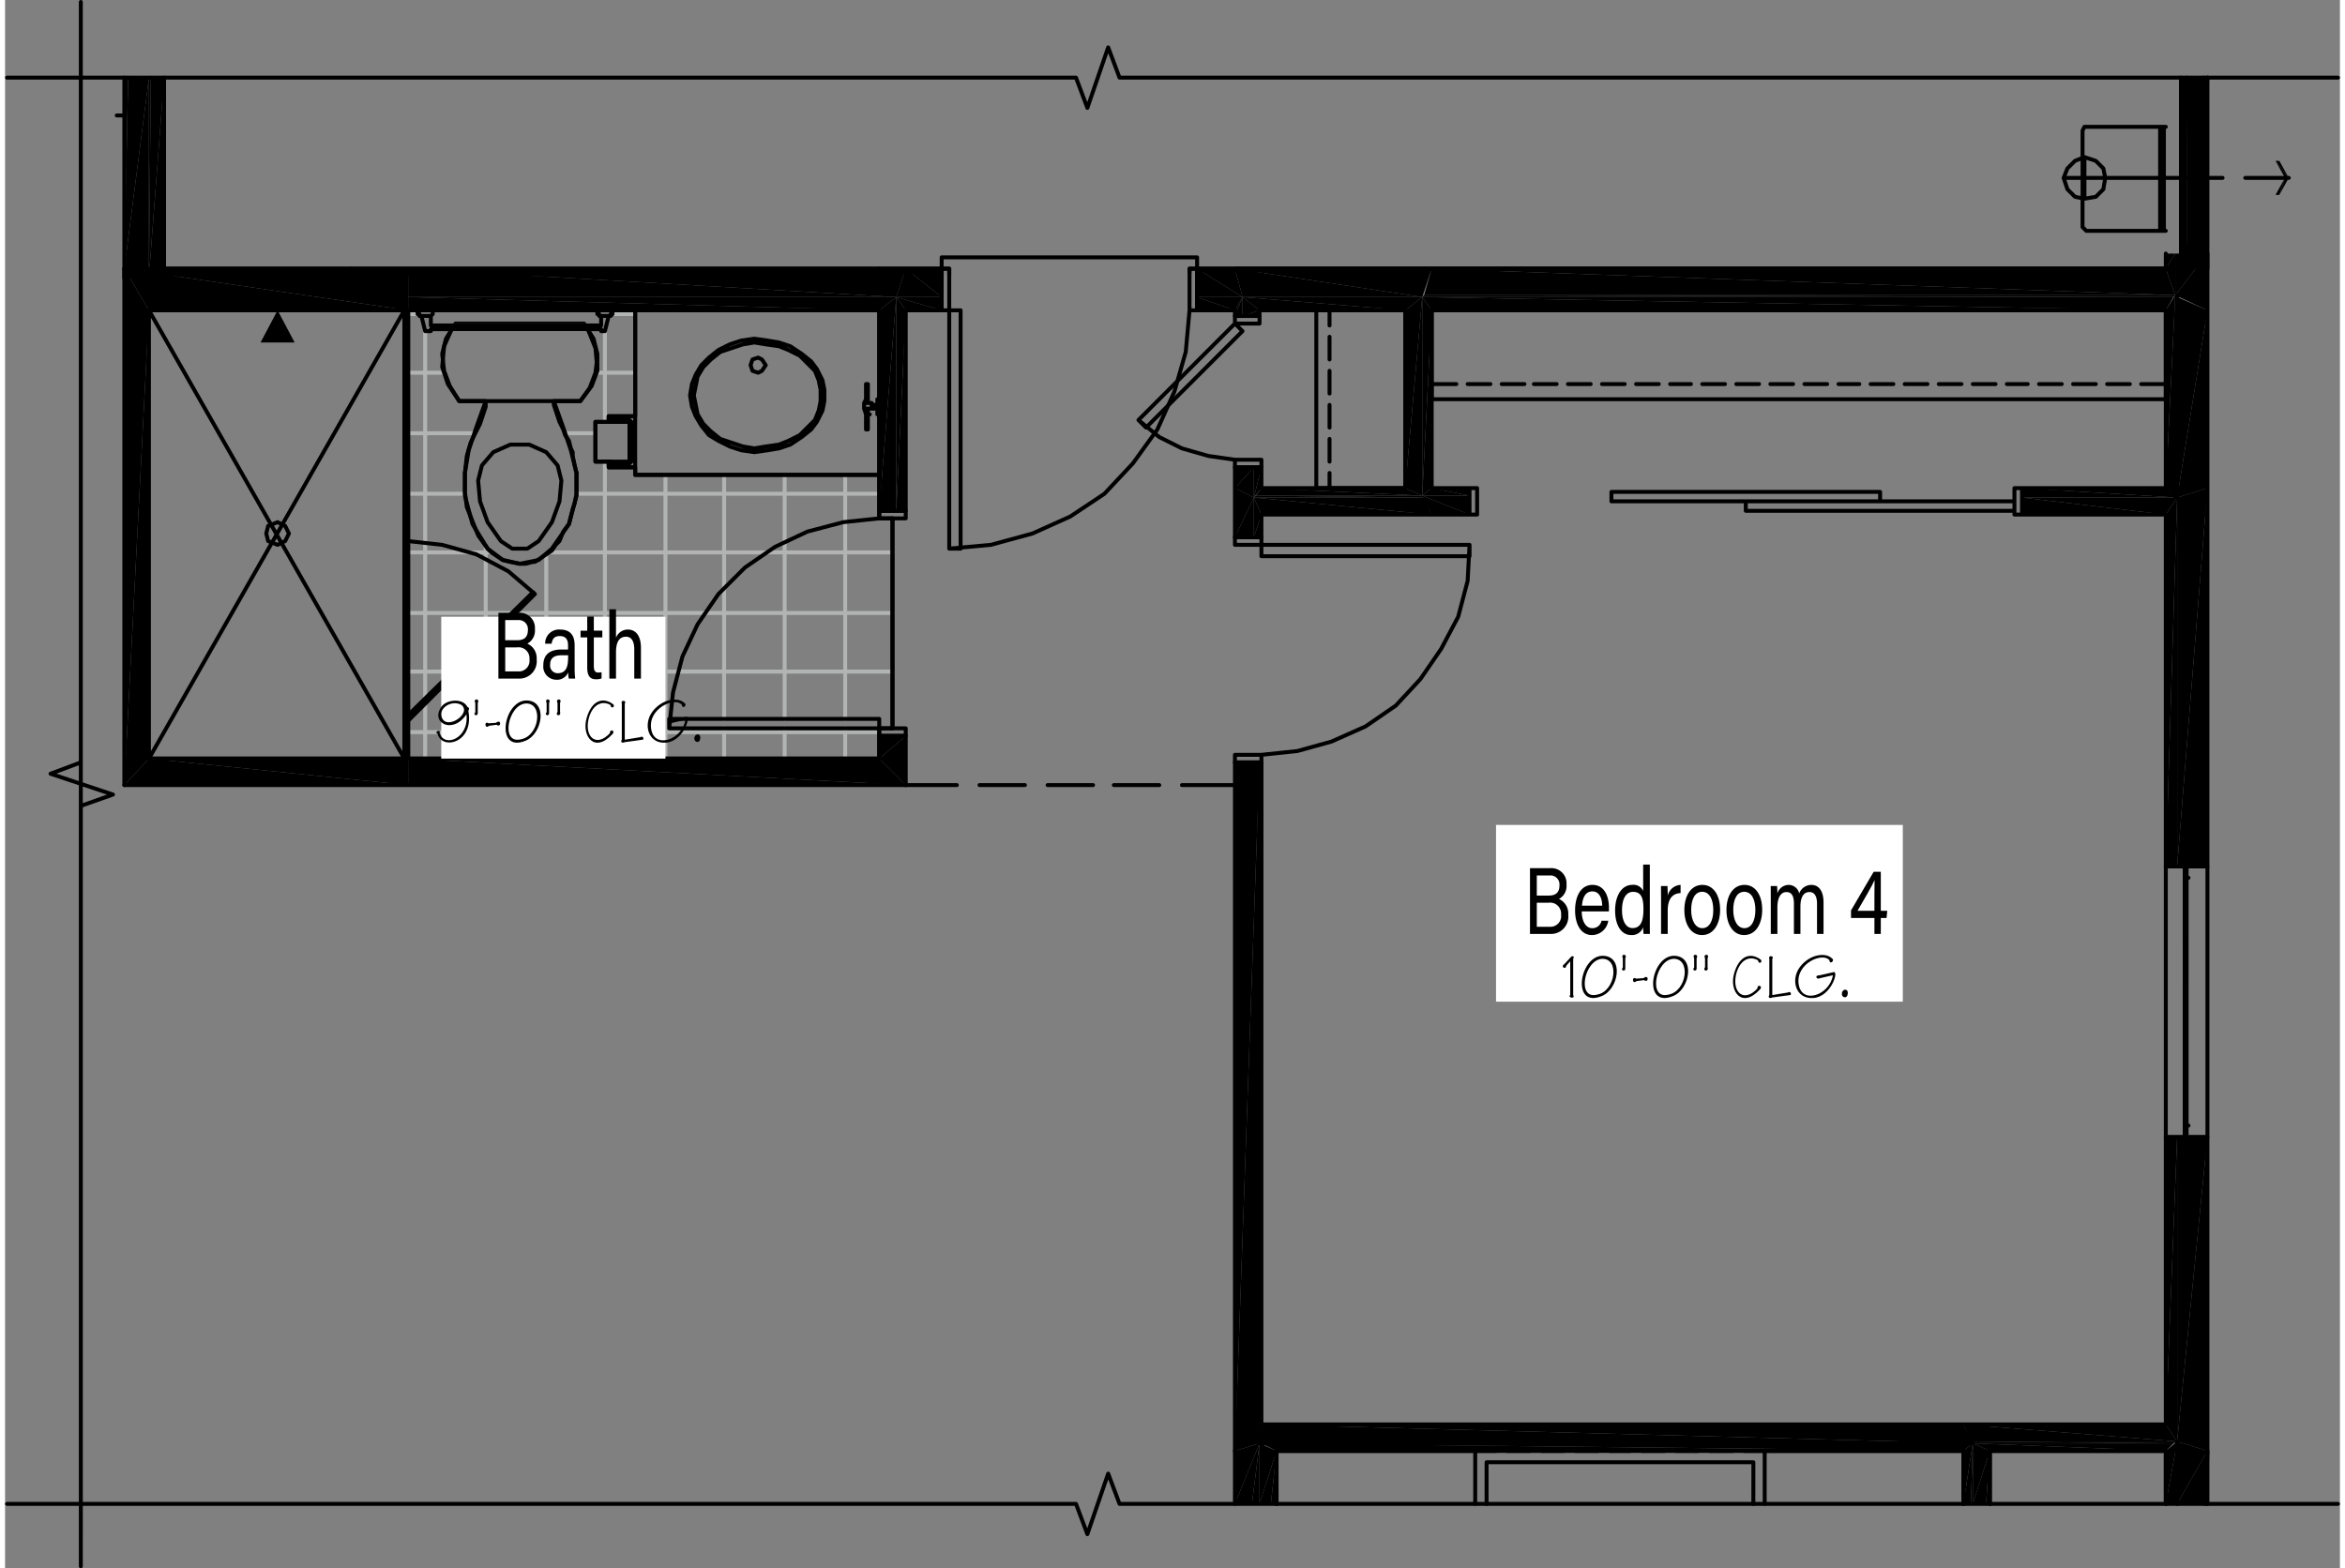 <svg xmlns="http://www.w3.org/2000/svg" width="592" height="396" viewBox="0 0 148.09 99.49">
  <rect x="0" y="0" width="148.09" height="99.49" fill="#808080" stroke="none"/>
  <title>Court 2160 Opt 4 Bdrm</title>
  <path d="M25.565,19.925H26.165m12.36,0h1.44M25.565,23.645h2.28m9.6,0H39.965M25.565,27.485H29.765m5.76,0h1.92M25.565,31.325h3.6m7.08,0h19.2M25.565,35.045h5.28m3.6,0h21.84M25.565,38.885h30.72M25.565,42.605h30.72M25.565,46.445h29.88m-28.8,1.68V21.005m3.84,27.12V34.685m0-9v-.24m3.84,22.68V35.285m3.72,12.84V29.285m0-2.52v-5.76m3.84,27.12v-18m3.72,18v-1.92m0-.6V30.125m3.84,18v-1.92m0-.6V30.125m3.84,18v-1.92m0-.6V30.125" fill="none" stroke="#b2b3b3" stroke-linecap="round" stroke-linejoin="round" stroke-width="0.25"/>
  <polyline points="9.245 4.925 9.125 4.925 9.125 17.525" fill-rule="evenodd"/>
  <polyline points="9.245 4.925 9.125 17.525 10.085 4.925" fill-rule="evenodd"/>
  <polyline points="10.085 17.045 10.085 4.925 9.125 17.525" fill-rule="evenodd"/>
  <polyline points="7.805 4.925 7.565 4.925 7.565 17.045" fill-rule="evenodd"/>
  <polyline points="7.805 4.925 7.565 17.045 9.125 4.925" fill-rule="evenodd"/>
  <polyline points="9.125 17.525 9.125 4.925 7.565 17.045" fill-rule="evenodd"/>
  <path d="M7.565,4.925v12.12m2.52,0V4.925" fill="none" stroke="#000" stroke-linecap="round" stroke-linejoin="round" stroke-width="0.25"/>
  <polyline points="138.365 17.045 138.365 4.925 138.005 17.045" fill-rule="evenodd"/>
  <polygon points="138.005 17.045 138.365 4.925 138.005 17.045 138.005 17.045" fill="none" stroke="#000" stroke-linecap="round" stroke-linejoin="round" stroke-width="0.25"/>
  <polyline points="138.365 4.925 138.005 4.925 138.005 17.045" fill-rule="evenodd"/>
  <polyline points="139.685 17.045 139.685 4.925 138.485 17.045" fill-rule="evenodd"/>
  <line x1="139.685" y1="4.925" x2="138.485" y2="17.045" fill="none" stroke="#000" stroke-linecap="round" stroke-linejoin="round" stroke-width="0.25"/>
  <polyline points="139.445 4.925 138.485 17.045 139.685 4.925" fill-rule="evenodd"/>
  <line x1="139.445" y1="4.925" x2="138.365" y2="17.045" fill="none" stroke="#000" stroke-linecap="round" stroke-linejoin="round" stroke-width="0.25"/>
  <polyline points="138.365 4.925 138.365 17.045 139.445 4.925" fill-rule="evenodd"/>
  <path d="M139.685,17.045V4.925m-1.68,0v12.12" fill="none" stroke="#000" stroke-linecap="round" stroke-linejoin="round" stroke-width="0.25"/>
  <polyline points="98.645 17.165 78.005 17.045 138.005 17.045" fill-rule="evenodd"/>
  <line x1="138.005" y1="17.045" x2="78.005" y2="17.045" fill="none" stroke="#000" stroke-linecap="round" stroke-linejoin="round" stroke-width="0.25"/>
  <polyline points="78.125 17.285 78.005 17.045 98.645 17.165" fill-rule="evenodd"/>
  <polyline points="76.325 17.285 75.605 17.045 78.125 17.285" fill-rule="evenodd"/>
  <polyline points="78.005 17.045 78.125 17.285 75.605 17.045" fill-rule="evenodd"/>
  <polyline points="75.605 17.285 75.605 17.045 76.325 17.285" fill-rule="evenodd"/>
  <polyline points="57.845 17.405 57.125 17.045 59.405 17.405" fill-rule="evenodd"/>
  <polyline points="59.405 17.045 59.405 17.405 57.125 17.045" fill-rule="evenodd"/>
  <polyline points="56.885 17.405 57.125 17.045 57.845 17.405" fill-rule="evenodd"/>
  <polyline points="55.805 17.405 55.445 17.045 56.885 17.405" fill-rule="evenodd"/>
  <polyline points="57.125 17.045 56.885 17.405 55.445 17.045" fill-rule="evenodd"/>
  <polyline points="55.445 17.405 55.445 17.045 55.805 17.405" fill-rule="evenodd"/>
  <path d="M138.005,17.045h-62.4v.24m-16.2.12v-.36H55.445" fill="none" stroke="#000" stroke-linecap="round" stroke-linejoin="round" stroke-width="0.25"/>
  <polyline points="32.525 17.525 21.965 17.045 55.445 17.405" fill-rule="evenodd"/>
  <polyline points="55.445 17.045 55.445 17.405 21.965 17.045" fill-rule="evenodd"/>
  <polyline points="21.845 17.525 21.965 17.045 32.525 17.525" fill-rule="evenodd"/>
  <path d="M55.445,17.045H21.965m-12.84.48h0Z" fill="none" stroke="#000" stroke-linecap="round" stroke-linejoin="round" stroke-width="0.25"/>
  <polyline points="9.125 17.645 9.125 17.525 10.445 17.645" fill-rule="evenodd"/>
  <polyline points="21.845 17.525 10.085 17.045 21.965 17.045" fill-rule="evenodd"/>
  <polyline points="21.845 17.525 9.125 17.525 10.085 17.045" fill-rule="evenodd"/>
  <path d="M21.965,17.045H10.085m121.92-9h5.04m-5.28.24.12-.24h.12m4.68,0v6.6m.36,0h-5.04m-.24-.24V8.285m.24,6.36-.12-.12-.12-.12m5.16.24v-6.6m-.24,6.6v-6.6m-6.12,3.24.24.72.48.48.6.12.72-.12.48-.48.12-.72-.12-.6-.48-.48-.72-.24-.6.24-.48.48-.24.6h7.44m-6.12,1.32V9.965m-72,7.08h-.48v.36m.48,0v-.36m15.24,0h.48v.24m-.48,0v-.24m-15.72,0v-.72h16.2v.72M7.085,7.325h.48m130.44,3.96h2.64m1.44,0h2.76" fill="none" stroke="#000" stroke-linecap="round" stroke-linejoin="round" stroke-width="0.25"/>
  <polyline points="144.605 11.285 144.845 11.285 144.005 10.205" fill-rule="evenodd"/>
  <polyline points="144.245 10.205 144.005 10.205 144.845 11.285" fill-rule="evenodd"/>
  <polyline points="144.005 12.365 144.245 12.365 144.605 11.285" fill-rule="evenodd"/>
  <polyline points="144.845 11.285 144.605 11.285 144.245 12.365" fill-rule="evenodd"/>
  <line x1="9.125" y1="17.645" x2="9.125" y2="17.525" fill="none" stroke="#000" stroke-linecap="round" stroke-linejoin="round" stroke-width="0.25"/>
  <polyline points="7.565 17.645 7.565 17.045 9.005 17.645" fill-rule="evenodd"/>
  <polyline points="9.125 17.525 9.005 17.645 7.565 17.045" fill-rule="evenodd"/>
  <path d="M9.125,17.525v.12m-1.56-.6v.6" fill="none" stroke="#000" stroke-linecap="round" stroke-linejoin="round" stroke-width="0.25"/>
  <polyline points="137.045 17.045 137.645 16.085 137.645 18.725" fill-rule="evenodd"/>
  <polyline points="137.045 17.045 137.045 16.085 137.645 16.085" fill-rule="evenodd"/>
  <polyline points="137.645 18.725 139.685 16.085 139.685 19.685" fill-rule="evenodd"/>
  <polyline points="137.645 18.725 137.645 16.085 139.685 16.085" fill-rule="evenodd"/>
  <polyline points="137.045 30.965 137.645 18.725 137.645 31.565" fill-rule="evenodd"/>
  <polyline points="137.045 30.965 137.045 19.685 137.645 18.725" fill-rule="evenodd"/>
  <path d="M137.765,18.845v12.72m-.12,0,.12-12.84" fill="none" stroke="#000" stroke-linecap="round" stroke-linejoin="round" stroke-width="0.25"/>
  <polyline points="137.765 31.565 139.685 19.685 139.685 30.965" fill-rule="evenodd"/>
  <polyline points="137.765 31.565 137.765 18.845 139.685 19.685" fill-rule="evenodd"/>
  <line x1="137.765" y1="91.445" x2="137.765" y2="95.405" fill="none" stroke="#000" stroke-linecap="round" stroke-linejoin="round" stroke-width="0.25"/>
  <polyline points="137.765 95.405 137.045 95.405 137.765 91.445" fill-rule="evenodd"/>
  <polyline points="137.045 95.405 137.765 91.445 137.045 92.045" fill-rule="evenodd"/>
  <line x1="139.685" y1="92.045" x2="139.565" y2="95.405" fill="none" stroke="#000" stroke-linecap="round" stroke-linejoin="round" stroke-width="0.25"/>
  <polyline points="139.565 95.405 137.765 95.405 139.685 92.045" fill-rule="evenodd"/>
  <polyline points="137.765 95.405 139.685 92.045 137.765 91.445" fill-rule="evenodd"/>
  <polyline points="137.045 90.365 137.765 72.125 137.765 91.445" fill-rule="evenodd"/>
  <polyline points="137.045 90.365 137.045 72.125 137.765 72.125" fill-rule="evenodd"/>
  <polyline points="137.765 91.445 139.685 72.125 139.685 92.045" fill-rule="evenodd"/>
  <polyline points="137.765 91.445 137.765 72.125 139.685 72.125" fill-rule="evenodd"/>
  <polyline points="137.045 54.965 137.765 31.565 137.765 54.965" fill-rule="evenodd"/>
  <polyline points="137.045 54.965 137.045 32.645 137.765 31.565" fill-rule="evenodd"/>
  <polyline points="137.765 54.965 139.685 30.965 139.685 54.965" fill-rule="evenodd"/>
  <polyline points="137.765 54.965 137.765 31.565 139.685 30.965" fill-rule="evenodd"/>
  <path d="M139.685,19.685v-3.6m-2.64,0v.96m2.64,13.92V19.685m-2.64,0v11.28m2.64,64.44v-3.36m-2.64,0v3.36m2.64-3.36V72.125h-2.64V90.365m0-35.4h2.64v-24m-2.64,1.68v22.32" fill="none" stroke="#000" stroke-linecap="round" stroke-linejoin="round" stroke-width="0.25"/>
  <polyline points="7.565 17.045 25.565 19.685 9.125 19.685" fill-rule="evenodd"/>
  <polyline points="7.565 17.045 25.565 17.045 25.565 19.685" fill-rule="evenodd"/>
  <polyline points="78.005 17.045 89.885 18.845 78.485 18.845" fill-rule="evenodd"/>
  <polyline points="78.005 17.045 90.485 17.045 89.885 18.845" fill-rule="evenodd"/>
  <polyline points="78.485 18.845 88.805 19.685 79.565 19.685" fill-rule="evenodd"/>
  <polyline points="78.485 18.845 89.885 18.845 88.805 19.685" fill-rule="evenodd"/>
  <polyline points="90.485 17.045 137.645 18.725 90.005 18.725" fill-rule="evenodd"/>
  <polyline points="90.485 17.045 137.045 17.045 137.645 18.725" fill-rule="evenodd"/>
  <polyline points="90.005 18.725 137.525 18.845 89.885 18.845" fill-rule="evenodd"/>
  <polyline points="90.005 18.725 137.645 18.725 137.525 18.845" fill-rule="evenodd"/>
  <polyline points="89.885 18.845 137.045 19.685 90.485 19.685" fill-rule="evenodd"/>
  <polyline points="89.885 18.845 137.525 18.845 137.045 19.685" fill-rule="evenodd"/>
  <polyline points="25.565 17.045 56.525 18.845 25.565 18.845" fill-rule="evenodd"/>
  <polyline points="25.565 17.045 57.125 17.045 56.525 18.845" fill-rule="evenodd"/>
  <polyline points="25.565 18.845 55.445 19.685 25.565 19.685" fill-rule="evenodd"/>
  <polyline points="25.565 18.845 56.525 18.845 55.445 19.685" fill-rule="evenodd"/>
  <polyline points="57.125 17.045 59.405 18.845 56.525 18.845" fill-rule="evenodd"/>
  <polyline points="57.125 17.045 59.405 17.045 59.405 18.845" fill-rule="evenodd"/>
  <polyline points="56.525 18.845 59.405 19.685 57.125 19.685" fill-rule="evenodd"/>
  <polyline points="56.525 18.845 59.405 18.845 59.405 19.685" fill-rule="evenodd"/>
  <polyline points="75.605 17.045 78.485 18.845 75.605 18.845" fill-rule="evenodd"/>
  <polyline points="75.605 17.045 78.005 17.045 78.485 18.845" fill-rule="evenodd"/>
  <polyline points="75.605 18.845 78.005 19.685 75.605 19.685" fill-rule="evenodd"/>
  <polyline points="75.605 18.845 78.485 18.845 78.005 19.685" fill-rule="evenodd"/>
  <path d="M25.565,19.685H9.125m16.44-2.64h-18m72,2.64h9.24m1.68-2.64H78.005m12.48,2.64h46.56m0-2.64H90.485M25.565,19.685h29.88m1.68-2.64H25.565m31.56,2.64h2.28v-2.64h-2.28m18.48,0v2.64h2.4m0-2.64h-2.4" fill="none" stroke="#000" stroke-linecap="round" stroke-linejoin="round" stroke-width="0.25"/>
  <polyline points="79.565 19.685 78.485 20.045 78.485 18.845" fill-rule="evenodd"/>
  <polyline points="79.565 19.685 79.565 20.045 78.485 20.045" fill-rule="evenodd"/>
  <polyline points="78.485 18.845 78.005 20.045 78.005 19.685" fill-rule="evenodd"/>
  <polyline points="78.485 18.845 78.485 20.045 78.005 20.045" fill-rule="evenodd"/>
  <polyline points="79.685 29.645 79.205 31.565 79.205 29.645" fill-rule="evenodd"/>
  <polyline points="79.685 29.645 79.685 30.965 79.205 31.565" fill-rule="evenodd"/>
  <polyline points="79.205 29.645 78.005 30.965 78.005 29.645" fill-rule="evenodd"/>
  <polyline points="79.205 29.645 79.205 31.565 78.005 30.965" fill-rule="evenodd"/>
  <polyline points="79.685 32.645 79.205 34.085 79.205 31.565" fill-rule="evenodd"/>
  <polyline points="79.685 32.645 79.685 34.085 79.205 34.085" fill-rule="evenodd"/>
  <polyline points="79.205 31.565 78.005 34.085 78.005 30.965" fill-rule="evenodd"/>
  <polyline points="79.205 31.565 79.205 34.085 78.005 34.085" fill-rule="evenodd"/>
  <polyline points="79.565 48.365 79.565 91.565 79.685 48.365" fill="none" stroke="#000" stroke-linecap="round" stroke-linejoin="round" stroke-width="0.25"/>
  <polyline points="79.565 48.365 78.005 92.045 78.005 48.365" fill-rule="evenodd"/>
  <polyline points="79.565 48.365 79.565 91.565 78.005 92.045" fill-rule="evenodd"/>
  <path d="M78.005,19.685v.36h1.56v-.36m.12,9.96h-1.68v1.32m1.68,0v-1.32m-1.68,1.32v3.12h1.68v-1.44m0,15.72h-1.68v43.68m1.68-1.68v-42" fill="none" stroke="#000" stroke-linecap="round" stroke-linejoin="round" stroke-width="0.25"/>
  <polyline points="79.685 90.365 124.805 91.565 79.565 91.565" fill-rule="evenodd"/>
  <polyline points="79.685 90.365 124.205 90.365 124.805 91.565" fill-rule="evenodd"/>
  <polygon points="79.565 91.565 124.805 91.565 79.565 91.565 79.565 91.565" fill="none" stroke="#000" stroke-linecap="round" stroke-linejoin="round" stroke-width="0.25"/>
  <polyline points="79.685 91.565 124.205 92.045 80.645 92.045" fill-rule="evenodd"/>
  <polyline points="79.685 91.565 124.805 91.565 124.205 92.045" fill-rule="evenodd"/>
  <polyline points="124.205 90.365 137.765 91.445 124.685 91.445" fill-rule="evenodd"/>
  <polyline points="124.205 90.365 137.045 90.365 137.765 91.445" fill-rule="evenodd"/>
  <polyline points="124.685 91.445 137.525 91.565 124.805 91.565" fill-rule="evenodd"/>
  <polyline points="124.685 91.445 137.765 91.445 137.525 91.565" fill-rule="evenodd"/>
  <polyline points="124.805 91.565 137.045 92.045 125.885 92.045" fill-rule="evenodd"/>
  <polyline points="124.805 91.565 137.525 91.565 137.045 92.045" fill-rule="evenodd"/>
  <path d="M80.645,92.045h43.56m0-1.68H79.685m46.2,1.68h11.16m0-1.68h-12.84" fill="none" stroke="#000" stroke-linecap="round" stroke-linejoin="round" stroke-width="0.25"/>
  <polyline points="99.125 56.645 98.045 56.645 98.525 56.645 98.525 56.765 98.645 56.765 98.765 56.885 98.765 57.005 98.885 57.005 98.885 57.725 98.765 57.845 98.765 57.965 98.645 57.965 98.645 58.085 98.405 58.085 97.205 58.085 99.125 58.205 99.245 58.085 99.245 57.965 99.365 57.845 99.365 57.005 99.245 56.885 99.245 56.765" fill-rule="evenodd"/>
  <polyline points="99.005 54.845 97.925 54.845 98.165 54.845 98.405 54.845 98.405 54.965 98.525 54.965 98.645 55.085 98.645 55.205 98.765 55.325 98.765 55.805 98.645 55.925 98.645 56.045 98.405 56.045 98.405 56.165 98.165 56.165 97.205 56.165 99.005 56.165 99.005 56.045 99.125 55.925 99.125 55.805 99.245 55.685 99.245 55.205 99.125 55.085 99.125 54.845" fill-rule="evenodd"/>
  <polyline points="98.045 54.365 96.845 54.365 96.845 58.685 98.165 58.685 98.285 58.565 98.525 58.565 98.645 58.565 98.765 58.565 98.885 58.445 99.005 58.445 99.005 58.325 99.125 58.205 97.205 58.085 97.205 56.645 99.125 56.645 99.125 56.525 99.005 56.525 98.885 56.405 98.765 56.405 98.885 56.285 98.885 56.165 97.205 56.165 97.205 54.845 99.005 54.845 99.005 54.725 98.885 54.725 98.885 54.605 98.765 54.485 98.525 54.485 98.525 54.365 98.165 54.365" fill-rule="evenodd"/>
  <polyline points="101.645 57.605 101.645 57.725 101.525 57.845 101.525 57.965 101.405 58.085 101.285 58.205 101.045 58.205 100.925 58.325 100.085 58.325 100.205 58.325 100.325 58.445 100.445 58.565 100.565 58.685 100.925 58.685 101.405 58.685 101.405 58.565 101.525 58.565 101.645 58.445 101.765 58.445 101.765 58.325 101.885 58.205 101.885 58.085 102.005 58.085 102.005 57.845 102.125 57.725" fill-rule="evenodd"/>
  <polyline points="100.085 55.925 100.085 56.045 99.965 56.045 99.965 56.285 99.845 56.405 99.845 57.845 99.965 57.965 99.965 58.085 100.085 58.205 100.085 58.325 100.925 58.325 100.925 58.205 100.565 58.205 100.565 58.085 100.445 57.965 100.445 57.845 100.325 57.845 100.325 57.605 100.205 57.485 100.205 57.245 102.125 57.245 102.125 56.765 100.205 56.765 100.325 56.645 100.325 56.285 100.445 56.165 100.565 56.045 100.685 55.925 100.925 55.925" fill-rule="evenodd"/>
  <polyline points="100.925 55.445 100.805 55.445 100.685 55.565 100.445 55.565 100.325 55.685 100.205 55.685 100.205 55.805 100.085 55.925 101.045 55.925 101.285 55.925 101.405 56.045 101.405 56.165 101.525 56.165 101.525 56.405 101.645 56.525 101.645 56.765 100.205 56.765 102.125 56.765 102.005 56.645 102.005 56.285 101.885 56.165 101.885 56.045 101.765 55.925 101.765 55.805 101.645 55.805 101.525 55.685 101.405 55.565 101.285 55.565 101.165 55.445 101.045 55.445" fill-rule="evenodd"/>
  <polyline points="103.685 58.205 103.685 58.205 103.565 58.325 102.725 58.325 102.845 58.325 102.845 58.445 102.965 58.445 103.085 58.565 103.205 58.685 103.565 58.685 103.805 58.685 103.925 58.565 104.045 58.445 104.165 58.325 104.165 58.205" fill-rule="evenodd"/>
  <polyline points="103.445 55.445 103.325 55.445 103.205 55.565 102.965 55.565 102.965 55.685 102.845 55.805 102.725 55.805 102.725 55.925 102.605 56.045 102.605 56.285 102.485 56.405 102.485 57.725 102.605 57.845 102.605 58.085 102.725 58.205 102.725 58.325 103.565 58.325 103.445 58.205 103.325 58.205 103.205 58.085 103.085 57.965 103.085 57.845 102.965 57.845 102.965 57.605 102.845 57.485 102.845 56.645 102.965 56.525 102.965 56.285 103.085 56.165 103.205 56.045 103.325 55.925 104.165 55.925 104.165 55.805 104.045 55.685 103.925 55.685 103.925 55.565 103.805 55.565 103.685 55.445 103.565 55.445" fill-rule="evenodd"/>
  <polyline points="104.645 54.365 104.165 54.365 104.165 55.925 103.565 55.925 103.805 55.925 103.925 56.045 103.925 56.165 104.045 56.165 104.045 56.285 104.165 56.405 104.165 57.725 104.045 57.845 104.045 57.965 103.925 58.085 103.805 58.205 103.685 58.205 104.165 58.205 104.165 58.685 104.645 58.685" fill-rule="evenodd"/>
  <polyline points="105.605 55.565 105.245 55.565 105.245 58.685 105.725 58.685 105.725 56.285 105.845 56.165 105.965 56.045 106.085 56.045 105.605 56.045" fill-rule="evenodd"/>
  <polyline points="106.205 55.445 106.085 55.445 105.965 55.565 105.845 55.565 105.845 55.685 105.725 55.805 105.725 55.925 105.605 56.045 106.325 56.045 106.445 56.165 106.565 55.685 106.565 55.565 106.445 55.565 106.325 55.445 106.205 55.445" fill-rule="evenodd"/>
  <polyline points="107.045 55.925 106.925 55.925 106.925 56.045 106.805 56.165 106.805 56.405 106.685 56.525 106.685 57.605 106.805 57.725 106.805 58.085 106.925 58.085 106.925 58.205 107.045 58.325 107.885 58.325 107.765 58.325 107.765 58.205 107.525 58.205 107.405 58.085 107.285 57.965 107.285 57.845 107.165 57.725 107.165 56.405 107.285 56.405 107.285 56.165 107.405 56.165 107.405 56.045 107.525 56.045 107.525 55.925 107.885 55.925" fill-rule="evenodd"/>
  <polyline points="107.885 55.445 107.525 55.445 107.405 55.565 107.285 55.565 107.165 55.685 107.045 55.805 107.045 55.925 107.885 55.925 108.005 55.925 108.125 55.925 108.245 56.045 108.245 56.165 108.365 56.165 108.365 56.285 108.485 56.405 108.485 56.645 108.605 56.765 108.605 57.365 108.485 57.485 108.485 57.845 108.365 57.845 108.365 57.965 108.245 58.085 108.245 58.205 107.885 58.205 107.885 58.325 107.045 58.325 107.165 58.445 107.285 58.565 107.405 58.565 107.405 58.685 107.885 58.685 108.125 58.685 108.245 58.565 108.485 58.565 108.485 58.445 108.605 58.445 108.605 58.325 108.725 58.325 108.725 58.205 108.845 58.085 108.845 57.845 108.965 57.725 108.965 56.285 108.845 56.285 108.845 56.045 108.725 55.925 108.605 55.805 108.605 55.685 108.485 55.685 108.365 55.565 108.245 55.565 108.125 55.445 107.885 55.445" fill-rule="evenodd"/>
  <polyline points="109.685 55.925 109.565 55.925 109.565 56.045 109.445 56.165 109.445 56.405 109.325 56.525 109.325 57.605 109.445 57.725 109.445 57.965 109.565 58.085 109.565 58.205 109.685 58.325 110.525 58.325 110.405 58.325 110.405 58.205 110.165 58.205 110.165 58.085 110.045 58.085 109.925 57.965 109.925 57.845 109.805 57.725 109.805 56.405 109.925 56.405 109.925 56.165 110.045 56.165 110.045 56.045 110.165 56.045 110.165 55.925 110.525 55.925" fill-rule="evenodd"/>
  <polyline points="110.525 55.445 110.165 55.445 110.165 55.565 109.925 55.565 109.925 55.685 109.805 55.685 109.685 55.805 109.685 55.925 110.525 55.925 110.765 55.925 110.885 56.045 111.005 56.165 111.005 56.285 111.125 56.405 111.125 56.525 111.245 56.645 111.245 57.485 111.125 57.605 111.125 57.845 111.005 57.845 111.005 57.965 110.885 58.085 110.885 58.205 110.645 58.205 110.525 58.325 109.685 58.325 109.805 58.445 109.925 58.445 109.925 58.565 110.045 58.565 110.165 58.685 110.525 58.685 110.885 58.685 110.885 58.565 111.125 58.565 111.125 58.445 111.245 58.445 111.245 58.325 111.365 58.325 111.365 58.205 111.485 58.085 111.485 57.965 111.605 57.845 111.605 56.285 111.485 56.285 111.485 56.045 111.365 55.925 111.245 55.805 111.245 55.685 111.125 55.685 111.005 55.565 110.885 55.565 110.765 55.445 110.645 55.445" fill-rule="evenodd"/>
  <polyline points="114.005 55.925 114.005 56.045 113.405 56.045 113.525 56.045 113.525 56.285 113.645 56.405 113.645 58.685 114.005 58.685 114.005 56.525 114.125 56.405 114.125 56.165 114.245 56.165 114.245 56.045 114.365 56.045 114.485 55.925 114.605 55.925" fill-rule="evenodd"/>
  <polyline points="112.565 55.925 112.565 55.925 112.925 56.045 113.045 55.925 113.165 55.925" fill-rule="evenodd"/>
  <polyline points="112.565 55.565 112.205 55.565 112.205 58.685 112.565 58.685 112.565 56.525 112.685 56.405 112.685 56.165 112.805 56.165 112.805 56.045 112.925 56.045 112.565 55.925" fill-rule="evenodd"/>
  <polyline points="113.285 55.445 113.045 55.445 113.045 55.565 112.805 55.565 112.805 55.685 112.685 55.685 112.685 55.805 112.565 55.925 113.165 55.925 113.405 55.925 113.405 56.045 114.005 56.045 114.005 55.925 113.885 55.805 113.765 55.685 113.765 55.565 113.525 55.565 113.525 55.445 113.405 55.445" fill-rule="evenodd"/>
  <polyline points="114.725 55.445 114.605 55.445 114.485 55.565 114.365 55.565 114.245 55.685 114.125 55.685 114.125 55.805 114.005 55.925 114.845 55.925 114.845 56.045 114.965 56.045 114.965 56.165 115.085 56.285 115.085 58.685 115.445 58.685 115.445 55.925 115.325 55.805 115.325 55.685 115.205 55.685 115.205 55.565 115.085 55.565 114.965 55.445 114.845 55.445" fill-rule="evenodd"/>
  <polyline points="119.045 54.365 118.805 54.365 117.245 57.125 117.245 57.605 118.685 57.605 118.685 58.685 119.045 58.685 119.045 57.605 119.525 57.605 119.525 57.125 117.605 57.125 118.685 55.205" fill-rule="evenodd"/>
  <polyline points="119.045 54.365 118.685 55.205 118.685 57.125 117.605 57.125 119.045 57.125" fill-rule="evenodd"/>
  <path d="M100.925,62.165V60.005m.96,2.16h.36l.48-.36.36-.36.12-.48V60.605l-.12-.24-.36-.24h-.36l-.48.36-.36.36-.12.36v.36l.12.36.36.24Zm1.92-1.56V59.885m.48,1.32h.84m.84.96h.36l.48-.36.36-.36.12-.48V60.605l-.12-.24-.36-.24h-.36l-.48.36-.36.36-.12.36v.36l.12.36.36.24Zm1.92-1.56V59.885m.36,0V60.605m2.88-.48H110.765l-.36.36-.36.36-.12.36v.36l.12.36.36.24h.36l.36-.24.36-.36v-.12m.36.72,1.32-.12m-1.2-2.04V62.165m2.16-1.08,1.08-.12v.48l-.12.12-.24.36-.48.24h-.36l-.36-.24-.12-.36v-.36l.12-.36.36-.36.48-.36h.36m23.52-5.16v0Zm0,.72h.12m-.12,15.72h.12m-.24.72h.12V54.965h-.12Zm0-16.44h.12m-.12,15.72h.12M137.045,54.965v17.16m2.64-17.16v17.16M57.125,49.805h3.24m1.44,0h2.88m1.44,0h2.88m1.32,0h2.88m1.44,0h3.36m0-15.24h1.68v-.48h-1.68Zm0,13.8h1.68v-.48h-1.68Zm1.68-.48,2.28-.24,2.16-.6,2.16-.96,1.92-1.32,1.56-1.68,1.32-1.92,1.08-2.04.6-2.28.12-2.28m-13.2.72h13.2v-.72H79.685Z" fill="none" stroke="#000" stroke-linecap="round" stroke-linejoin="round" stroke-width="0.25"/>
  <polyline points="137.045 32.645 127.925 31.565 137.765 31.565" fill-rule="evenodd"/>
  <polyline points="137.045 32.645 127.925 32.645 127.925 31.565" fill-rule="evenodd"/>
  <polyline points="137.765 31.565 127.925 30.965 137.045 30.965" fill-rule="evenodd"/>
  <polyline points="137.765 31.565 127.925 31.565 127.925 30.965" fill-rule="evenodd"/>
  <polyline points="92.885 32.645 89.885 31.445 92.885 31.445" fill-rule="evenodd"/>
  <polyline points="92.885 32.645 90.485 32.645 89.885 31.445" fill-rule="evenodd"/>
  <polyline points="92.885 31.445 90.485 30.965 92.885 30.965" fill-rule="evenodd"/>
  <polyline points="92.885 31.445 89.885 31.445 90.485 30.965" fill-rule="evenodd"/>
  <polyline points="90.485 32.645 79.205 31.565 90.005 31.565" fill-rule="evenodd"/>
  <polyline points="90.485 32.645 79.685 32.645 79.205 31.565" fill-rule="evenodd"/>
  <polyline points="90.005 31.565 79.325 31.445 89.885 31.445" fill-rule="evenodd"/>
  <polyline points="90.005 31.565 79.205 31.565 79.325 31.445" fill-rule="evenodd"/>
  <polyline points="89.885 31.445 79.685 30.965 88.805 30.965" fill-rule="evenodd"/>
  <polyline points="89.885 31.445 79.325 31.445 79.685 30.965" fill-rule="evenodd"/>
  <path d="M137.045,30.965h-9.12v1.68h9.12m-44.16,0v-1.68h-2.4m0,1.68h2.4m-4.08-1.68h-9.12m0,1.68H90.485m36.96,0h.48v-1.68h-.48Zm-34.56,0h.48v-1.68h-.48Zm17.52-.24h17.04v-.6h-17.04Zm-8.52-.6h17.04V31.205h-17.04Zm-11.4-6.48h46.56v-5.64H90.485Zm46.56-.96h-1.56m-.72,0h-1.44m-.72,0h-1.44m-.72,0h-1.44m-.72,0h-1.32m-.72,0h-1.44m-.72,0h-1.44m-.72,0h-1.44m-.72,0h-1.44m-.72,0h-1.32m-.72,0h-1.44m-.72,0h-1.44m-.72,0h-1.44m-.72,0h-1.44m-.72,0h-1.32m-.72,0h-1.44m-.72,0h-1.44m-.72,0h-1.44m-.72,0h-1.44m-.6,0h-1.44m-.72,0h-1.44m-.72,0h-1.56m20.4,68.4V95.405m-16.92,0V92.765h16.92" fill="none" stroke="#000" stroke-linecap="round" stroke-linejoin="round" stroke-width="0.25"/>
  <polyline points="79.565 91.565 80.645 92.045 79.565 95.405" fill-rule="evenodd"/>
  <polyline points="80.645 92.045 79.565 95.405 80.285 95.405" fill-rule="evenodd"/>
  <polyline points="80.285 95.405 80.645 95.405 80.645 92.045" fill-rule="evenodd"/>
  <polyline points="78.005 92.045 79.565 91.565 78.005 95.405" fill-rule="evenodd"/>
  <polyline points="79.565 91.565 78.005 95.405 79.085 95.405" fill-rule="evenodd"/>
  <polyline points="79.085 95.405 79.565 95.405 79.565 91.565" fill-rule="evenodd"/>
  <path d="M78.005,92.045v3.36m2.64,0v-3.36m43.56,3.36v-3.36m-12.6,3.36v-3.36h12.6m0,3.36V94.205m0-.72v-1.44h-1.68m-.72,0h-1.44m-.6,0h-1.44m-.72,0h-1.44m-.72,0h-1.44m-.72,0h-1.68m25.44,3.36v-3.36h-11.16v3.36m-14.28-3.36h-1.32m-.72,0h-1.44m-.72,0h-1.44m-.72,0h-1.44m-.72,0h-1.32m-.72,0h-1.44m-.72,0h-1.44m-.72,0h-1.44m-.72,0h-1.32" fill="none" stroke="#000" stroke-linecap="round" stroke-linejoin="round" stroke-width="0.25"/>
  <polyline points="124.685 95.405 124.805 95.405 124.805 91.565" fill-rule="evenodd"/>
  <polyline points="124.685 95.405 124.205 95.405 124.805 91.565" fill-rule="evenodd"/>
  <polyline points="124.205 95.405 124.805 91.565 124.205 92.045" fill-rule="evenodd"/>
  <polyline points="125.645 95.405 125.885 95.405 125.885 92.045" fill-rule="evenodd"/>
  <polyline points="125.645 95.405 124.805 95.405 125.885 92.045" fill-rule="evenodd"/>
  <polyline points="124.805 95.405 125.885 92.045 124.805 91.565" fill-rule="evenodd"/>
  <path d="M125.885,95.405v-3.36m-1.68,0v3.36m-30.96,0v-3.36m-12.6,3.36v-3.36h12.6m-12.6,0v1.44m0,.72V95.405m12.6-3.36h-1.68m-.72,0h-1.44m-.72,0h-1.44m-.72,0h-1.44m-.72,0h-1.32m-.72,0h-1.68" fill="none" stroke="#000" stroke-linecap="round" stroke-linejoin="round" stroke-width="0.25"/>
  <polyline points="88.805 30.965 89.885 18.845 89.885 31.445" fill-rule="evenodd"/>
  <polyline points="88.805 30.965 88.805 19.685 89.885 18.845" fill-rule="evenodd"/>
  <polyline points="89.885 31.445 90.485 19.685 90.485 30.965" fill-rule="evenodd"/>
  <polyline points="89.885 31.445 89.885 18.845 90.485 19.685" fill-rule="evenodd"/>
  <path d="M90.485,30.965V19.685m-1.68,0v11.28m-5.64,0h5.64V19.685h-5.64Zm.84,0v-.96m0-.72v-1.44m0-.72v-1.44m0-.72v-1.44m0-.72v-1.44m0-.72v-.96m-6,.84h1.56v-.48h-1.56Zm0,9.12h1.68v-.48h-1.68Zm0-.48-1.68-.24-1.68-.48-1.44-.72-1.32-1.08m6.12-6.12.48.48-6.12,6.12-.48-.48,6.12-6.12Zm-46.56,13.8-.84-1.2L30.125,31.805l-.12-1.32.24-.96.72-.84,1.08-.48h1.2l1.08.48.72.84.24.96-.12,1.32-.48,1.32-.84,1.2-.72.48H32.165l-.72-.48Zm3.36-8.88.6,1.68.48,1.44.36,1.44v1.44l-.48,1.8L34.685,34.805l-.84.72-1.2.24-1.08-.24-.96-.72-.96-1.56-.48-1.8v-1.44l.24-1.44.48-1.44.6-1.68m6.24-4.92.6.96.24.96v1.08l-.36.96-.72.96h-7.68l-.6-.96-.36-.96-.12-1.08.24-.96.6-.96Z" fill="none" stroke="#000" stroke-linecap="round" stroke-linejoin="round" stroke-width="0.25"/>
  <polyline points="55.445 48.125 57.125 46.685 57.125 49.805" fill-rule="evenodd"/>
  <polyline points="55.445 48.125 55.445 46.685 57.125 46.685" fill-rule="evenodd"/>
  <polyline points="55.445 32.405 56.525 18.845 56.525 32.405" fill-rule="evenodd"/>
  <polyline points="55.445 32.405 55.445 19.685 56.525 18.845" fill-rule="evenodd"/>
  <polyline points="56.525 32.405 57.125 19.685 57.125 32.405" fill-rule="evenodd"/>
  <polyline points="56.525 32.405 56.525 18.845 57.125 19.685" fill-rule="evenodd"/>
  <path d="M57.125,49.805v-3.12H55.445V48.125m0-15.72H57.125V19.685m-1.68,0v12.72" fill="none" stroke="#000" stroke-linecap="round" stroke-linejoin="round" stroke-width="0.25"/>
  <polyline points="9.125 48.125 25.565 49.805 7.565 49.805" fill-rule="evenodd"/>
  <polyline points="9.125 48.125 25.565 48.125 25.565 49.805" fill-rule="evenodd"/>
  <polyline points="25.565 48.125 57.125 49.805 25.565 49.805" fill-rule="evenodd"/>
  <polyline points="25.565 48.125 55.445 48.125 57.125 49.805" fill-rule="evenodd"/>
  <path d="M25.565,48.125H25.325M7.565,49.805h18M25.325,48.125H9.125M25.565,49.805h31.56M55.445,48.125H25.565M47.765,23.645l.24-.12.24-.36-.24-.36-.24-.12-.36.12-.12.36.12.36.36.12Zm-4.32,1.44.12.72.24.6.36.6.48.6.6.36.72.36.72.24.84.12.84-.12.72-.12.72-.24.72-.48.6-.48L51.485,26.765l.36-.72.12-.6v-.72l-.12-.6-.36-.72-.36-.48-.6-.48-.72-.48-.72-.24-.72-.12-.84-.12-.84.12-.72.24-.72.36-.6.48-.48.48-.36.6-.24.6-.12.72Zm.24,0,.12.6.12.6.36.6.48.48.6.48.72.24.72.24.72.12.72-.12.84-.12.6-.24.72-.36.48-.48.48-.48.24-.6.12-.6v-.72l-.12-.6-.24-.6-.48-.48-.48-.48-.72-.36-.6-.24-.84-.12-.72-.12-.72.12-.72.24-.72.24-.6.48-.48.48-.36.6-.12.6-.12.6ZM55.445,46.685H57.125V46.205H55.445Zm0-13.8H57.125v-.48H55.445Zm0,0-2.28.24-2.28.6-2.04.96-1.92,1.32-1.68,1.68-1.32,1.92-.96,2.04-.6,2.28-.24,2.28m0,0h13.32V45.605H42.125Z" fill="none" stroke="#000" stroke-linecap="round" stroke-linejoin="round" stroke-width="0.25"/>
  <polyline points="32.765 41.885 31.685 41.885 32.165 41.885 32.285 42.005 32.405 42.125 32.525 42.125 32.525 42.965 32.405 42.965 32.405 43.085 32.285 43.205 32.165 43.325 32.045 43.325 31.925 43.325 30.965 43.325 32.885 43.325 32.885 43.085 33.005 43.085 33.005 42.125 32.885 42.005 32.885 41.885" fill-rule="evenodd"/>
  <polyline points="32.765 40.085 31.565 40.085 31.925 40.085 32.165 40.085 32.165 40.205 32.285 40.205 32.405 40.325 32.405 41.045 32.285 41.045 32.285 41.165 32.165 41.285 32.045 41.285 31.925 41.285 30.965 41.285 32.525 41.405 32.645 41.285 32.765 41.165 32.765 40.925 32.885 40.925 32.885 40.325 32.765 40.205 32.765 40.085" fill-rule="evenodd"/>
  <polyline points="31.685 39.605 30.485 39.605 30.485 43.805 31.805 43.805 32.285 43.805 32.405 43.685 32.525 43.685 32.645 43.565 32.765 43.565 32.765 43.445 32.885 43.325 30.965 43.325 30.965 41.885 32.765 41.885 32.765 41.765 32.645 41.645 32.525 41.645 32.405 41.525 32.525 41.525 32.525 41.405 30.965 41.285 30.965 40.085 32.765 40.085 32.645 39.965 32.645 39.845 32.525 39.845 32.405 39.725 32.285 39.605 31.805 39.605" fill-rule="evenodd"/>
  <polyline points="34.685 43.445 34.565 43.445 34.445 43.445 35.165 43.565 35.165 43.445" fill-rule="evenodd"/>
  <polyline points="33.845 42.245 33.725 42.245 33.725 42.365 33.605 42.365 33.605 42.605 33.485 42.605 33.485 43.325 33.605 43.445 33.605 43.565 33.725 43.685 33.845 43.805 33.965 43.805 34.085 43.925 34.445 43.925 34.565 43.805 34.805 43.805 34.925 43.685 35.045 43.565 35.165 43.565 34.445 43.445 34.085 43.445 34.085 43.325 33.965 43.325 33.965 42.725 34.085 42.605 34.205 42.485 34.325 42.485 34.685 42.485 34.805 42.365 34.925 42.365 35.045 42.365 35.165 42.245" fill-rule="evenodd"/>
  <polyline points="33.725 41.045 33.725 41.165 33.605 41.285 33.605 41.525 33.485 41.645 33.965 41.645 33.965 41.525 34.085 41.405 34.085 41.285 34.205 41.165 34.325 41.165 34.445 41.045 34.565 41.045" fill-rule="evenodd"/>
  <polyline points="34.685 40.685 34.205 40.685 34.085 40.805 33.965 40.805 33.845 40.925 33.725 41.045 34.805 41.045 34.805 41.165 35.045 41.165 35.045 41.285 35.165 41.405 35.165 41.885 34.925 41.885 34.925 42.005 34.325 42.005 34.205 42.125 34.085 42.125 33.965 42.125 33.845 42.245 35.165 42.245 35.165 42.965 35.045 43.085 35.045 43.205 34.925 43.325 34.805 43.325 34.685 43.445 35.285 43.445 35.285 43.805 35.765 43.805 35.645 43.685 35.645 41.285 35.525 41.285 35.525 41.045 35.405 40.925 35.405 40.805 35.165 40.805 35.165 40.685 34.925 40.685 34.805 40.685" fill-rule="evenodd"/>
  <polyline points="37.205 43.325 36.365 43.325 36.365 43.565 36.485 43.565 36.485 43.685 36.605 43.805 36.965 43.805 37.085 43.805 37.205 43.805" fill-rule="evenodd"/>
  <polyline points="36.725 39.605 36.365 39.965 36.365 40.685 36.005 40.685 36.005 41.165 36.365 41.165 36.365 43.325 36.965 43.325 36.845 43.325 36.725 43.205 36.725 41.165 37.205 41.165 37.205 40.685 36.725 40.685" fill-rule="evenodd"/>
  <polyline points="38.765 40.685 38.405 40.685 38.285 40.805 38.165 40.805 38.165 40.925 38.045 41.045 38.645 41.165 38.765 41.165 39.005 41.165 39.005 41.285 39.125 41.405 39.125 43.805 39.605 43.805 39.605 41.405 39.485 41.285 39.485 41.045 39.365 40.925 39.365 40.805 39.245 40.805 39.125 40.685 39.005 40.685 38.885 40.685" fill-rule="evenodd"/>
  <polyline points="38.045 39.605 37.565 39.605 37.565 43.805 38.045 43.805 38.045 41.525 38.165 41.525 38.165 41.405 38.285 41.285 38.405 41.165 38.525 41.165 38.645 41.165 38.045 41.045" fill-rule="evenodd"/>
  <path d="M29.405,47.285V45.125m.12.24h-.72l-.36.24-.12.36v.36l.24.12h.24l.48-.24.12-.48m.84.12V45.125m.36,1.32H31.565m.84.84H32.765l.48-.24.24-.48.12-.36V45.845l-.12-.36-.24-.12h-.36l-.48.24L32.045,46.085l-.12.36V46.805l.12.24.36.24Zm1.8-1.44V45.125m.48,0V45.845m2.88-.48h-.36l-.48.24-.36.48-.12.24V46.805l.12.24.36.24h.36l.48-.24.24-.36.12-.12m.36.72h1.32m-1.2-2.16V47.405M40.445,46.325l1.2-.24v.24l-.12.24V46.685l-.36.36-.48.24H40.325l-.36-.24-.12-.24V46.325l.12-.24L40.325,45.605l.48-.24h.36m15.12-12.48v13.32" fill="none" stroke="#000" stroke-linecap="round" stroke-linejoin="round" stroke-width="0.25"/>
  <polyline points="7.565 49.805 9.125 19.685 9.125 48.125" fill-rule="evenodd"/>
  <polyline points="7.565 49.805 7.565 17.045 9.125 19.685" fill-rule="evenodd"/>
  <path d="M9.125,48.125V19.685m-1.56-2.64V49.805M54.605,26.285v.96m.12-.96v.96m0-2.88h-.12m.12,1.92h-.12m.12-.96h-.12m.12.6v.36m-.24-.36.12.36m.12,0h.12m-.12-1.92v.96m-.12-.96v.96m.12,0v.24m-.12-.24-.12.24H54.965v.12m0,.24v-.24m.48-.36v.96m-.12,0v-.96h.12m0,.96h-.12m0-.36H54.965m.36-.24H54.965m-.48-.12v.36H54.965m-.24,1.32h-.12m-16.32-.84v.24h1.32l.12.12v2.52l-.12.12h-1.32v.24h1.68v-3.24Zm0,3.24v-.24m-.84-.12h2.16v-2.52h-2.16Zm.96,0v.12m.24-.12v.12m-.24-2.64v-.12m.24.12v-.12m-.36-.24v.24m21.12-6.96h.48v-2.64h-.48Zm15.72,0h.48v-2.64h-.48Zm0,0-.24,2.64-.72,2.52-1.08,2.4-1.56,2.16-1.8,1.92-2.16,1.44-2.4,1.08-2.64.72-2.64.24m0,0h.72V19.685h-.72ZM39.965,30.125H55.445V19.685H39.965Zm15.48,0V19.685M9.125,48.125h16.2V19.685H9.125Zm0-28.44L25.325,48.125m0-28.44L9.125,48.125m8.88-14.28-.24-.48-.48-.24-.6.24-.12.48.12.48.6.24.48-.24.24-.48Z" fill="none" stroke="#000" stroke-linecap="round" stroke-linejoin="round" stroke-width="0.25"/>
  <polyline points="17.285 19.685 16.205 21.725 18.365 21.725" fill-rule="evenodd"/>
  <path d="M25.325,48.125H25.565v-1.92H25.325Zm0-14.28H25.565V19.685H25.325Zm0,12.36H25.565V45.725H25.325Zm0-11.88H25.565v-.48H25.325Zm.24,0,2.16.24,2.16.6,2.04,1.08,1.68,1.44m-8.04,8.04-.24-.12,8.16-8.04.12.12-8.04,8.04Zm0,.48V33.845" fill="none" stroke="#000" stroke-linecap="round" stroke-linejoin="round" stroke-width="0.25"/>
  <path d="M28.445,20.645h8.4l-8.4.12,8.4-.12-8.4.12,8.4-.12m-8.4.12h8.4l-8.52.12,8.64-.12-8.64.12,8.64-.12-8.64.12H36.965m-8.52-.24v.12h-.12v.12H36.965v-.12h-.12v-.12Z" fill="none" stroke="#fff" stroke-linecap="round" stroke-linejoin="round" stroke-width="0.25"/>
  <path d="M26.405,20.045h.6m11.28,0h-.48m-11.4,0h-.12V19.925h-.12v-.24h.96v.24l-.12.12v.6h10.8v-.6h-.12V19.925h-.12v-.24h.96v.24l-.12.12h-.12l-.24.96h-.24v-.12h-10.8v.12h-.36l-.24-.96Zm12.12-.36h.12m-12.48,0h.12M4.805,99.365V.125m143.16,95.28H70.685l-.72-1.92L68.645,97.325l-.72-1.92H.125M4.805,1.805V48.365l-1.92.72L6.845,50.405l-2.04.72v46.08m143.16-92.28H70.685l-.72-1.92-1.32,3.84-.72-1.92H.125m25.44,14.76V48.125h29.88v-1.92h.84V32.885h-.84v-2.76H39.965v-.48h-1.68v-.24h.12v-.12H37.445v-2.52H38.405v-.12h-.12v-.24h1.68v-6.72h-1.44v.24h-.12V20.045h-.12l-.24.96h-.24v-.12h-.84m.6,2.52-.12-1.32-.48-1.2m-.48,4.56.6-.84.36-.96.12-.96m-1.08,2.76h-1.68v.24l.12.36.12.36.12.36.12.24.12.24.12.36.24.36.12.48.12.24v.24l.12.6.12.48v1.32l-.12.6-.12.36-.12.48-.12.48-.36.48-.24.6-.24.24-.24.36L34.325,35.165l-.36.24-.36.24h-.12l-.48.12h-.36l-.6-.12-.48-.12-.36-.24-.36-.24-.24-.24-.6-.84-.72-1.8-.12-.96v-1.2l.12-1.08.24-.84.6-1.2.36-1.08v-.36h-1.68m-.48-4.56-.48,1.08-.12,1.32.36,1.08.72,1.08m-.48-4.56h-1.32v.12h-.36l-.24-.96h-.12V19.925h-.12v-.24H25.565" fill="none" stroke="#000" stroke-linecap="round" stroke-linejoin="round" stroke-width="0.25"/>
  <rect x="94.565" y="52.332" width="25.8" height="11.213" fill="#fff"/>
  <g>
    <path d="M96.719,55.075h1.283a.962.962,0,0,1,1.033,1.043.937.937,0,0,1-.48.912,1.005,1.005,0,0,1,.591.995,1.1,1.1,0,0,1-1.115,1.224H96.719Zm1.196,1.739c.485,0,.673-.24.673-.648a.571.571,0,0,0-.605-.629H97.151v1.277Zm-.764,1.979h.826a.675.675,0,0,0,.712-.768.695.695,0,0,0-.798-.756H97.151Z"/>
    <path d="M100.001,57.821c.005.618.255,1.062.668,1.062a.583.583,0,0,0,.587-.474h.428a1.057,1.057,0,0,1-1.028.911c-.765,0-1.077-.779-1.077-1.559,0-.905.365-1.625,1.105-1.625.788,0,1.043.785,1.043,1.433,0,.097,0,.174-.005.252Zm1.298-.365c-.005-.504-.206-.906-.62-.906-.433,0-.62.372-.663.906Z"/>
    <path d="M104.319,54.847v3.544c0,.281,0,.563.005.857h-.403a3.662,3.662,0,0,1-.024-.432.744.744,0,0,1-.764.503c-.63,0-1.015-.635-1.015-1.559,0-.936.418-1.625,1.091-1.625a.661.661,0,0,1,.688.39V54.847Zm-1.101,4.029c.567,0,.697-.527.697-1.193,0-.678-.115-1.104-.663-1.104-.433,0-.697.426-.697,1.163C102.555,58.475,102.834,58.877,103.218,58.877Z"/>
    <path d="M105.031,57.036c0-.426-.005-.666-.005-.828h.413c.005.084.015.324.015.618a.879.879,0,0,1,.817-.689v.521c-.5.018-.817.348-.817,1.115V59.249h-.423Z"/>
    <path d="M108.778,57.719c0,.882-.404,1.601-1.148,1.601-.697,0-1.12-.671-1.12-1.589,0-.899.413-1.595,1.148-1.595C108.336,56.136,108.778,56.766,108.778,57.719Zm-1.836.006c0,.672.269,1.157.706,1.157.442,0,.697-.462.697-1.151,0-.684-.25-1.157-.707-1.157C107.183,56.574,106.943,57.036,106.943,57.725Z"/>
    <path d="M111.447,57.719c0,.882-.404,1.601-1.148,1.601-.697,0-1.12-.671-1.12-1.589,0-.899.413-1.595,1.148-1.595C111.005,56.136,111.447,56.766,111.447,57.719Zm-1.836.006c0,.672.269,1.157.706,1.157.442,0,.697-.462.697-1.151,0-.684-.25-1.157-.707-1.157C109.852,56.574,109.611,57.036,109.611,57.725Z"/>
    <path d="M111.991,56.994c0-.264,0-.54-.005-.786h.404c.01.091.02.312.02.468a.761.761,0,0,1,.706-.539.687.687,0,0,1,.678.546.823.823,0,0,1,.774-.546c.398,0,.769.294.769,1.115V59.249H114.924V57.311c0-.348-.102-.72-.48-.72-.399,0-.572.372-.572.912V59.249h-.413V57.33c0-.39-.087-.738-.472-.738-.389,0-.576.396-.576.972V59.249h-.419Z"/>
    <path d="M118.565,59.249V58.235h-1.485v-.479l1.438-2.453h.451V57.779h.409l-.044.456h-.365V59.249Zm0-2.465c0-.306.005-.695.01-.953-.125.306-.74,1.361-1.082,1.948h1.072Z"/>
    <path d="M99.459,63.125c.155.279-.38.155-.188,0V60.982l-.252.283c-.031.284-.379.064-.128-.096l.38-.408c.092-.155.312-.128.188.064Z"/>
    <path d="M101.315,60.633c1.387,0,1.039,2.111-.032,2.551C99.331,64.004,99.835,60.666,101.315,60.633Zm0,.192c-1.164.032-1.667,2.643-.316,2.267C102.134,62.873,102.418,60.826,101.315,60.826Z"/>
    <path d="M102.763,61.389c.032.316-.344.16-.156,0v-.596c-.155-.315.316-.283.156,0Z"/>
    <path d="M103.95,62.177l-.472.063c-.283.252-.315-.348-.031-.156l.472-.031C104.267,61.769,104.267,62.397,103.95,62.177Z"/>
    <path d="M105.838,60.633c1.388,0,1.04,2.111-.032,2.551C103.856,64.004,104.36,60.666,105.838,60.633Zm0,.192c-1.163.032-1.667,2.643-.315,2.267C106.657,62.873,106.942,60.826,105.838,60.826Z"/>
    <path d="M107.287,61.389c.031.316-.344.16-.156,0v-.596c-.156-.315.315-.283.156,0Zm.695-.028c.092.312-.348.252-.16,0v-.567c-.156-.283.316-.315.16,0Z"/>
    <path d="M111.362,60.885c.128.128-.124.348-.188.032-.632-.344-1.195.096-1.387.916-.252,1.131.503,1.791,1.354.879,0-.315.38-.155.156.064-1.132,1.227-1.951.124-1.635-1.008C109.979,60.633,110.702,60.382,111.362,60.885Z"/>
    <path d="M113.218,63.125l-1.131.155c-.188.093-.284-.031-.188-.155V60.826c-.096-.252.344-.192.188,0v2.299l.976-.16C113.282,62.84,113.315,63.125,113.218,63.125Z"/>
    <path d="M115.962,61.674c.375-.124-.128,1.543-1.26,1.639-1.136.092-1.48-1.167-.852-1.982.632-.819,1.64-.916,2.015-.536.22.124-.124.439-.155.124-.412-.535-2.144.192-1.951,1.512.188,1.323,1.982.695,2.171-.564l-.819.188c-.188.124-.408-.188,0-.188Z"/>
    <path d="M116.847,63.152c-.063.192-.348.128-.348-.092C116.499,62.68,117.003,62.68,116.847,63.152Z"/>
  </g>
  <rect x="27.665" y="39.125" width="14.22" height="9" fill="#fff"/>
  <g>
    <path d="M31.29,38.876h1.283a.961.961,0,0,1,1.033,1.043.937.937,0,0,1-.48.912,1.006,1.006,0,0,1,.591.996A1.1,1.1,0,0,1,32.602,43.05h-1.312Zm1.197,1.739c.485,0,.673-.24.673-.648a.571.571,0,0,0-.605-.629H31.722V40.615Zm-.764,1.979H32.549a.675.675,0,0,0,.711-.768.695.695,0,0,0-.798-.756H31.722Z"/>
    <path d="M36.125,42.384a5.926,5.926,0,0,0,.034.666H35.755a1.928,1.928,0,0,1-.038-.396.758.758,0,0,1-.755.468.833.833,0,0,1-.822-.929c0-.678.428-.99,1.153-.99h.414V40.945c0-.27-.067-.594-.524-.594-.404,0-.476.252-.519.486h-.409a.877.877,0,0,1,.942-.899c.596,0,.928.306.928.996Zm-.413-.815h-.395c-.485,0-.745.167-.745.593a.481.481,0,0,0,.476.546c.586,0,.664-.492.664-1.043Z"/>
    <path d="M36.501,40.009h.423V39.11h.418v.899H37.881v.426h-.539v1.781c0,.3.058.45.279.45a.897.897,0,0,0,.211-.024v.396a.907.907,0,0,1-.365.054c-.38,0-.543-.246-.543-.75V40.435h-.423Z"/>
    <path d="M38.749,38.649v1.811a.798.798,0,0,1,.759-.522c.389,0,.822.264.822,1.169V43.05h-.423v-1.853c0-.516-.173-.804-.529-.804-.438,0-.629.36-.629.996V43.05h-.423V38.649Z"/>
    <path d="M29.384,45.099c.38,2.047-1.699,2.519-1.951,1.447-.252-.096.22-.348.128-.032.312.943,1.887.316,1.699-1.195-.883,1.323-2.363.503-1.543-.536.348-.408,1.323-.504,1.607.064C29.512,44.911,29.384,45.067,29.384,45.099Zm-.44-.38c-.6-.344-1.447.192-1.259.755C27.968,46.39,29.636,45.255,28.944,44.719Z"/>
    <path d="M29.981,45.191c.032.316-.344.16-.156,0v-.596c-.156-.316.316-.284.156,0Z"/>
    <path d="M31.169,45.979l-.472.064c-.284.252-.316-.348-.032-.156l.472-.032C31.485,45.571,31.485,46.198,31.169,45.979Z"/>
    <path d="M33.056,44.435c1.387,0,1.04,2.111-.032,2.551C31.073,47.805,31.577,44.467,33.056,44.435Zm0,.192c-1.164.032-1.667,2.643-.316,2.267C33.876,46.674,34.16,44.627,33.056,44.627Z"/>
    <path d="M34.505,45.191c.032.316-.344.16-.156,0v-.596c-.156-.316.316-.284.156,0Zm.695-.028c.092.312-.348.252-.16,0v-.567c-.156-.284.316-.316.16,0Z"/>
    <path d="M38.58,44.687c.128.128-.124.348-.188.032-.632-.344-1.195.096-1.387.916-.252,1.131.503,1.791,1.355.879,0-.316.38-.156.156.064-1.131,1.227-1.951.124-1.635-1.007C37.197,44.435,37.921,44.184,38.58,44.687Z"/>
    <path d="M40.436,46.926l-1.131.156c-.188.092-.284-.032-.188-.156V44.627c-.096-.251.344-.192.188,0V46.926l.976-.16C40.5,46.642,40.532,46.926,40.436,46.926Z"/>
    <path d="M43.18,45.475c.375-.124-.128,1.543-1.259,1.639-1.136.092-1.48-1.167-.852-1.983.631-.819,1.639-.916,2.015-.536.22.124-.124.439-.156.124-.412-.536-2.143.192-1.951,1.511.188,1.323,1.983.695,2.171-.564l-.819.188c-.188.124-.408-.188,0-.188Z"/>
    <path d="M44.065,46.954c-.064.192-.348.128-.348-.092C43.717,46.482,44.221,46.482,44.065,46.954Z"/>
  </g>
</svg>
